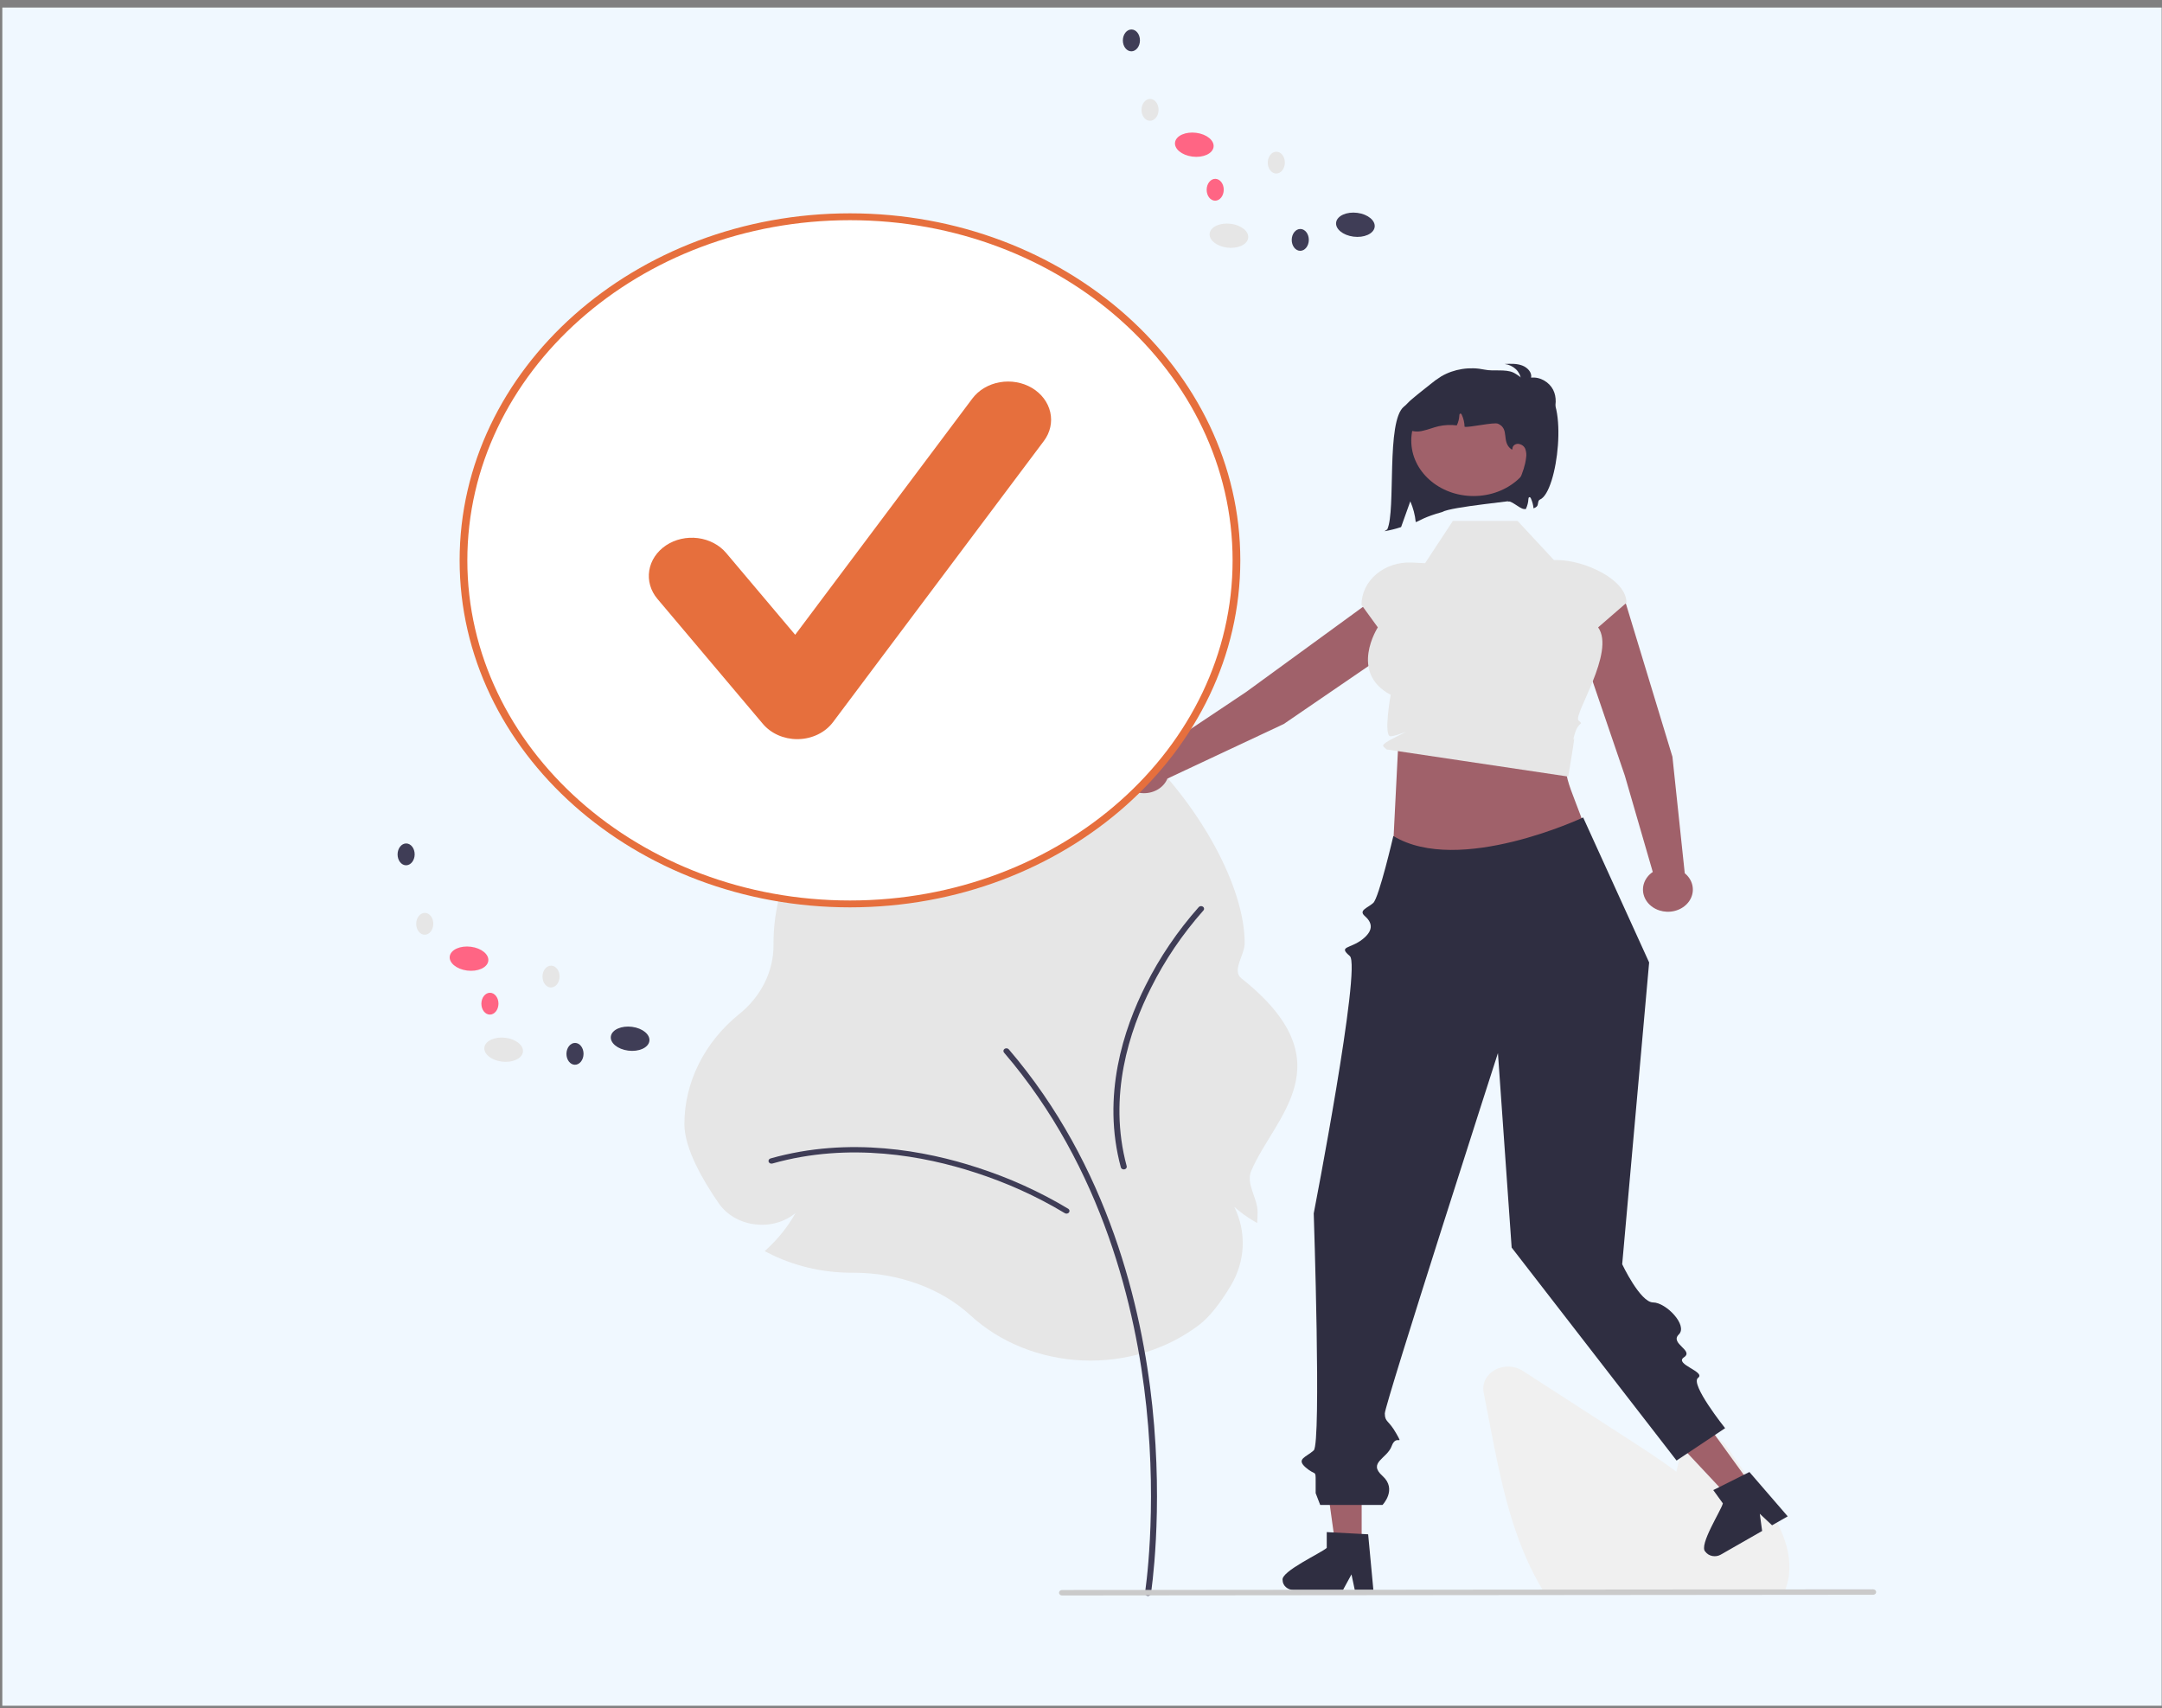 <svg xmlns="http://www.w3.org/2000/svg" width="262" height="207" viewBox="0 0 262 207" fill="none"><rect x="0" y="0" width="262" height="207" fill="#808080" stroke="none"/><rect x="0.28" y="0.914" width="261.677" height="205.793" fill="#F0F8FF"></rect><g clip-path="url(#clip0_1404_6271)"><path d="M117.579 159.375C114.014 156.106 108.847 154.231 103.404 154.231L103.194 154.232C99.609 154.233 96.087 153.388 92.99 151.782L92.668 151.615L92.927 151.377C94.333 150.085 95.506 148.608 96.406 146.998C95.767 147.528 95.004 147.927 94.172 148.166C93.34 148.405 92.459 148.478 91.592 148.381C90.676 148.284 89.797 148.004 89.02 147.562C88.243 147.119 87.589 146.526 87.107 145.828C85.205 143.083 82.937 139.19 82.937 136.224C82.94 133.716 83.53 131.237 84.671 128.944C85.811 126.651 87.477 124.594 89.561 122.905C90.88 121.848 91.934 120.555 92.654 119.111C93.373 117.667 93.743 116.104 93.737 114.525L93.736 114.3C93.736 112.221 94.022 110.149 94.587 108.132L94.645 107.928L94.88 107.935C96.401 107.981 97.922 107.868 99.413 107.598C98.015 107.445 96.647 107.122 95.348 106.637L95.094 106.545L95.181 106.314C101.115 103.048 114.511 104.739 122.286 88.925C128.59 76.102 150.835 100.308 150.835 114.3C150.835 115.728 149.246 117.614 150.436 118.558C163.298 128.759 154.423 135.309 151.625 141.9C150.961 143.464 152.401 145.181 152.401 146.873C152.401 147.16 152.392 147.456 152.376 147.753L152.351 148.211L151.922 147.957C151.074 147.463 150.288 146.889 149.577 146.246C150.314 147.755 150.662 149.392 150.594 151.036C150.526 152.681 150.044 154.29 149.184 155.747C147.836 158.009 146.532 159.628 145.308 160.559C141.388 163.542 136.333 165.08 131.179 164.86C126.025 164.64 121.16 162.678 117.579 159.375H117.579Z" fill="#E6E6E6"></path><path d="M139.113 193.401C139.2 193.401 139.285 193.373 139.351 193.322C139.417 193.271 139.461 193.2 139.473 193.123C139.488 193.026 141.004 183.307 139.643 170.389C138.385 158.459 134.347 141.275 122.251 127.163C122.222 127.129 122.186 127.101 122.145 127.079C122.103 127.058 122.058 127.044 122.01 127.038C121.963 127.032 121.914 127.035 121.868 127.046C121.822 127.057 121.778 127.076 121.74 127.101C121.702 127.127 121.67 127.159 121.646 127.196C121.622 127.233 121.606 127.274 121.6 127.316C121.594 127.358 121.597 127.401 121.609 127.442C121.621 127.483 121.643 127.522 121.672 127.556C133.663 141.546 137.669 158.603 138.917 170.449C140.271 183.292 138.767 192.936 138.752 193.032C138.744 193.078 138.748 193.124 138.763 193.169C138.778 193.214 138.803 193.255 138.837 193.29C138.872 193.325 138.914 193.353 138.961 193.372C139.009 193.391 139.06 193.401 139.113 193.401V193.401Z" fill="#3F3D56"></path><path d="M129.241 147.069C129.318 147.069 129.393 147.047 129.456 147.007C129.518 146.967 129.564 146.91 129.588 146.845C129.612 146.78 129.612 146.71 129.588 146.645C129.564 146.58 129.518 146.523 129.456 146.483C126.009 144.409 122.286 142.724 118.371 141.467C112.256 139.476 102.956 137.672 93.382 140.381C93.337 140.393 93.294 140.414 93.257 140.441C93.221 140.469 93.191 140.502 93.168 140.54C93.146 140.578 93.133 140.619 93.129 140.662C93.125 140.704 93.13 140.747 93.145 140.788C93.159 140.828 93.183 140.866 93.213 140.898C93.245 140.931 93.282 140.958 93.325 140.977C93.367 140.997 93.414 141.008 93.462 141.012C93.509 141.016 93.558 141.011 93.603 140.998C102.981 138.345 112.112 140.119 118.121 142.075C121.972 143.31 125.636 144.967 129.027 147.007C129.09 147.047 129.165 147.069 129.241 147.069Z" fill="#3F3D56"></path><path d="M145.915 110.152C145.92 110.084 145.902 110.016 145.861 109.958C145.82 109.9 145.76 109.854 145.689 109.829C145.618 109.803 145.539 109.798 145.464 109.814C145.39 109.83 145.323 109.867 145.273 109.92C142.698 112.826 140.539 116.007 138.847 119.387C136.173 124.666 133.479 132.782 135.829 141.466C135.84 141.507 135.86 141.546 135.888 141.58C135.916 141.615 135.952 141.644 135.993 141.666C136.033 141.689 136.079 141.703 136.126 141.71C136.173 141.717 136.222 141.715 136.268 141.705C136.315 141.695 136.359 141.677 136.397 141.652C136.436 141.627 136.469 141.595 136.494 141.559C136.519 141.523 136.535 141.483 136.543 141.44C136.55 141.398 136.548 141.355 136.537 141.314C134.236 132.808 136.884 124.84 139.511 119.653C141.175 116.327 143.297 113.198 145.83 110.337C145.88 110.285 145.909 110.22 145.915 110.152Z" fill="#3F3D56"></path><path d="M216.183 193.057H187.182L187.058 192.856C186.687 192.258 186.329 191.625 185.994 190.974C183.007 185.289 181.744 178.786 180.63 173.05L179.791 168.725C179.69 168.202 179.766 167.663 180.011 167.178C180.256 166.693 180.658 166.284 181.166 166.004C181.673 165.723 182.264 165.584 182.861 165.603C183.459 165.623 184.036 165.8 184.519 166.113C188.927 168.964 193.336 171.812 197.746 174.658C199.416 175.738 201.324 176.988 203.15 178.34C203.327 177.579 203.511 176.815 203.695 176.063C203.822 175.543 204.121 175.069 204.553 174.701C204.985 174.333 205.531 174.089 206.12 173.998C206.71 173.907 207.316 173.975 207.862 174.193C208.408 174.41 208.868 174.768 209.184 175.219L212.577 180.065C215.052 183.605 217.236 187.092 216.791 190.853C216.793 190.899 216.789 190.945 216.78 190.99C216.691 191.608 216.525 192.215 216.287 192.801L216.183 193.057Z" fill="#F0F0F0"></path><path d="M202.672 91.703L197.075 73.287C196.835 72.507 196.26 71.843 195.474 71.436C194.688 71.03 193.754 70.915 192.873 71.116C192.418 71.22 191.991 71.405 191.618 71.66C191.246 71.916 190.936 72.236 190.707 72.601C190.479 72.967 190.336 73.37 190.288 73.785C190.24 74.201 190.288 74.622 190.429 75.021L196.903 93.992L200.29 105.667C199.796 106.002 199.431 106.463 199.243 106.989C199.055 107.515 199.054 108.08 199.24 108.606C199.425 109.133 199.789 109.595 200.281 109.932C200.773 110.268 201.369 110.462 201.989 110.487C202.609 110.511 203.223 110.366 203.746 110.069C204.27 109.773 204.678 109.341 204.916 108.831C205.154 108.322 205.209 107.759 205.075 107.221C204.94 106.682 204.623 106.193 204.165 105.821L202.672 91.703Z" fill="#A0616A"></path><path d="M155.575 87.734L172.58 76.1C173.299 75.605 173.77 74.879 173.892 74.078C174.014 73.277 173.777 72.465 173.232 71.819C172.95 71.484 172.594 71.204 172.186 70.996C171.778 70.787 171.327 70.655 170.86 70.607C170.393 70.558 169.92 70.595 169.469 70.715C169.018 70.834 168.6 71.034 168.239 71.302L150.991 83.869L140.148 91.112C139.612 90.835 138.992 90.711 138.374 90.758C137.755 90.805 137.168 91.019 136.691 91.373C136.215 91.727 135.873 92.202 135.711 92.735C135.549 93.267 135.576 93.832 135.787 94.35C135.998 94.869 136.384 95.317 136.892 95.634C137.4 95.951 138.006 96.122 138.626 96.122C139.247 96.123 139.853 95.953 140.361 95.637C140.87 95.321 141.257 94.873 141.469 94.355L155.575 87.734Z" fill="#A0616A"></path><path d="M169.435 90.413L168.686 105.295L192.222 100.748C190.219 94.768 188.856 93.748 190.362 89.586L169.435 90.413Z" fill="#A0616A"></path><path d="M183.907 63.125H176.065L172.697 68.248L171.092 68.169C170.307 68.131 169.521 68.235 168.783 68.476C168.045 68.716 167.37 69.088 166.799 69.568C166.228 70.049 165.773 70.627 165.463 71.269C165.152 71.911 164.992 72.603 164.992 73.301L166.969 76.026C166.969 76.026 163.433 81.504 168.527 84.2C168.527 84.2 167.618 89.278 168.527 89.223C169.435 89.169 171.528 88.135 169.435 89.169C167.342 90.202 167.498 90.341 167.769 90.582L168.04 90.822L190.044 94.107C190.044 94.107 190.688 90.315 190.757 89.638C190.827 88.962 190.362 90.616 190.827 88.962C191.292 87.308 191.989 87.928 191.292 87.308C190.594 86.688 195.812 79.006 193.668 76.026L197.105 73.046C197.105 70.187 191.94 67.87 188.725 67.87H188.313L183.907 63.125Z" fill="#E6E6E6"></path><path d="M165.012 187.322H161.837L160.327 176.438L165.012 176.438L165.012 187.322Z" fill="#A0616A"></path><path d="M155.431 191.486C155.433 191.803 155.574 192.105 155.825 192.329C156.077 192.553 156.417 192.679 156.773 192.681H162.748L162.933 192.34L163.778 190.79L164.106 192.34L164.178 192.681H166.432L166.4 192.338L165.799 185.931L165.012 185.888L161.616 185.709L160.781 185.664V187.577C160.148 188.176 155.179 190.439 155.431 191.486Z" fill="#2F2E41"></path><path d="M212.186 179.927L209.517 181.454L201.622 173.026L205.563 170.773L212.186 179.927Z" fill="#A0616A"></path><path d="M206.663 188.041C206.856 188.306 207.16 188.493 207.507 188.56C207.855 188.627 208.218 188.57 208.518 188.401L213.543 185.527L213.492 185.151L213.259 183.441L214.478 184.587L214.746 184.839L216.642 183.755L216.406 183.482L212.001 178.383L211.314 178.725L208.348 180.208L207.619 180.571L208.783 182.18C208.615 182.988 205.813 187.282 206.663 188.041Z" fill="#2F2E41"></path><path d="M226.993 193.257L128.705 193.343C128.607 193.342 128.513 193.307 128.443 193.245C128.374 193.184 128.335 193.1 128.335 193.013C128.335 192.925 128.374 192.842 128.443 192.78C128.513 192.718 128.607 192.683 128.705 192.683L226.993 192.598C227.091 192.598 227.185 192.633 227.255 192.695C227.324 192.757 227.363 192.84 227.363 192.928C227.363 193.015 227.324 193.098 227.255 193.16C227.185 193.222 227.091 193.257 226.993 193.257Z" fill="#CACACA"></path><path d="M191.853 99.062C191.853 99.062 176.808 106.137 168.851 101.31C168.851 101.31 167.11 108.805 166.412 109.425C165.715 110.045 164.603 110.315 165.392 111.007C166.18 111.699 166.619 112.633 165.12 113.82C163.622 115.006 162.128 114.63 163.573 115.851C165.017 117.073 159.204 147.045 159.204 147.045C159.204 147.045 160.134 174.918 159.204 175.761C158.274 176.604 157.031 176.792 158.234 177.835C159.437 178.877 159.437 178.069 159.437 179.506V180.944L159.987 182.373H167.537C167.537 182.373 169.359 180.492 167.537 178.858C165.715 177.224 168.091 176.776 168.647 175.243C169.203 173.71 170.133 175.363 169.203 173.71C168.273 172.056 167.826 172.371 167.817 171.283C167.808 170.196 181.526 127.615 181.526 127.615L183.188 151.183L203.174 176.994L209.057 173.071C209.057 173.071 204.773 167.711 205.775 166.974C206.777 166.238 202.823 165.313 204.07 164.482C205.316 163.651 202.315 162.813 203.446 161.712C204.577 160.61 201.888 157.833 200.33 157.833C198.771 157.833 196.584 153.203 196.584 153.203L199.849 116.632L191.853 99.062Z" fill="#2F2E41"></path><path d="M175.907 48.083C175.801 48.207 174.952 48.14 173.932 48.008C171.915 47.746 171.64 48.057 170.133 49.276C167.949 51.043 169.19 61.815 168.117 64.149L167.77 64.376C168.458 64.259 169.134 64.091 169.79 63.873C170.16 62.834 170.532 61.791 170.906 60.753C171.259 61.561 171.481 62.409 171.565 63.273C172.084 63.091 172.601 62.646 174.77 62.049C175.862 61.391 183.765 60.728 184.781 60.438C187.36 52.639 183.204 49.485 175.907 48.083Z" fill="#2F2E41"></path><path d="M178.575 60.111C182.746 60.111 186.128 57.105 186.128 53.397C186.128 49.689 182.746 46.684 178.575 46.684C174.404 46.684 171.023 49.689 171.023 53.397C171.023 57.105 174.404 60.111 178.575 60.111Z" fill="#A0616A"></path><path d="M183.33 47.495C182.904 47.439 182.495 47.311 182.123 47.118C181.939 47.02 181.79 46.877 181.692 46.706C181.595 46.535 181.554 46.344 181.573 46.153C181.666 45.676 182.273 45.391 182.817 45.42C183.358 45.489 183.872 45.675 184.315 45.959C184.267 45.498 184.045 45.065 183.686 44.73C183.328 44.394 182.852 44.175 182.337 44.109C183.052 44.075 183.795 44.044 184.456 44.289C185.117 44.533 185.668 45.139 185.549 45.766C186.661 45.639 187.757 46.328 188.216 47.236C188.675 48.145 188.584 49.213 188.217 50.154C188.181 50.298 188.11 50.434 188.01 50.552C187.91 50.67 187.782 50.767 187.636 50.837C187.262 50.963 186.859 50.752 186.535 50.543C184.842 49.453 183.301 48.188 181.944 46.774" fill="#2F2E41"></path><path d="M186.623 60.535C186.303 60.669 186.469 61.167 186.221 61.391C186.113 61.485 185.982 61.557 185.839 61.602C185.802 61.185 185.693 60.777 185.516 60.39C185.484 60.32 185.43 60.242 185.346 60.248C185.249 60.258 185.223 60.372 185.221 60.456C185.201 60.877 185.096 61.291 184.912 61.678C184.909 61.682 184.907 61.688 184.905 61.693C184.832 61.691 184.758 61.688 184.688 61.686C184.149 61.668 182.954 60.436 182.689 60.853C183.623 59.38 184.763 57.164 184.937 55.479C184.998 55.126 184.968 54.766 184.851 54.425C184.79 54.255 184.675 54.105 184.521 53.991C184.366 53.877 184.178 53.806 183.979 53.784C183.881 53.78 183.783 53.795 183.692 53.829C183.601 53.863 183.52 53.914 183.454 53.978C183.388 54.043 183.339 54.12 183.311 54.204C183.282 54.287 183.274 54.376 183.289 54.462L183.154 54.446C181.903 53.54 182.982 51.967 181.526 51.345C181.033 51.134 178.015 51.839 177.483 51.715C177.471 51.216 177.357 50.724 177.145 50.262C177.113 50.192 177.059 50.113 176.976 50.119C176.878 50.13 176.852 50.243 176.85 50.328C176.83 50.748 176.726 51.162 176.541 51.55C175.803 51.457 175.052 51.492 174.33 51.653C173.693 51.802 173.088 52.058 172.449 52.195C172.133 52.281 171.8 52.309 171.471 52.277C171.143 52.245 170.825 52.153 170.537 52.008C169.726 51.525 169.584 50.454 169.989 49.664C170.281 49.158 170.677 48.704 171.156 48.325C171.521 48.011 171.9 47.709 172.279 47.407C172.618 47.137 172.958 46.866 173.297 46.595C173.725 46.237 174.18 45.907 174.66 45.607C175.426 45.16 176.287 44.858 177.189 44.718C178.092 44.578 179.017 44.603 179.908 44.793C180.977 45.02 182.407 44.7 183.386 45.144C183.898 45.377 185.03 46.273 185.479 46.591C186.628 47.403 185.85 46.741 187.107 47.211C190.102 48.331 188.778 59.633 186.623 60.535Z" fill="#2F2E41"></path><path d="M103.002 109.537C128.869 109.537 149.838 90.896 149.838 67.901C149.838 44.907 128.869 26.266 103.002 26.266C77.136 26.266 56.166 44.907 56.166 67.901C56.166 90.896 77.136 109.537 103.002 109.537Z" fill="white"></path><path d="M103.003 109.955C76.919 109.955 55.699 91.09 55.699 67.903C55.699 44.716 76.919 25.852 103.003 25.852C129.086 25.852 150.306 44.716 150.306 67.903C150.306 91.09 129.086 109.955 103.003 109.955ZM103.003 26.683C77.435 26.683 56.634 45.174 56.634 67.903C56.634 90.632 77.435 109.123 103.003 109.123C128.57 109.123 149.371 90.632 149.371 67.903C149.371 45.174 128.57 26.683 103.003 26.683Z" fill="#E66F3D"></path><path d="M96.613 89.572C95.804 89.572 95.007 89.404 94.283 89.083C93.56 88.761 92.931 88.294 92.446 87.719L79.668 72.573C79.258 72.087 78.959 71.533 78.789 70.944C78.619 70.355 78.582 69.742 78.679 69.14C78.775 68.538 79.005 67.958 79.353 67.435C79.702 66.912 80.163 66.455 80.71 66.09C81.258 65.725 81.88 65.459 82.543 65.308C83.206 65.157 83.896 65.124 84.573 65.21C85.25 65.296 85.902 65.5 86.49 65.81C87.079 66.12 87.593 66.53 88.004 67.016L96.363 76.924L117.834 48.294C118.601 47.273 119.792 46.565 121.147 46.324C122.501 46.084 123.908 46.331 125.057 47.012C126.206 47.693 127.004 48.752 127.275 49.956C127.547 51.16 127.269 52.411 126.504 53.433L100.948 87.509C100.486 88.126 99.864 88.634 99.135 88.993C98.406 89.352 97.591 89.55 96.758 89.57C96.71 89.571 96.661 89.572 96.613 89.572Z" fill="#E66F3D"></path><path d="M151.257 28.865C151.388 28.069 150.45 27.288 149.163 27.122C147.875 26.955 146.726 27.466 146.596 28.262C146.466 29.058 147.404 29.838 148.691 30.005C149.978 30.171 151.127 29.661 151.257 28.865Z" fill="#E6E6E6"></path><path d="M166.583 27.537C166.713 26.741 165.775 25.96 164.488 25.794C163.201 25.627 162.051 26.138 161.921 26.934C161.791 27.73 162.729 28.51 164.016 28.677C165.303 28.843 166.452 28.333 166.583 27.537Z" fill="#3F3D56"></path><path d="M147.061 17.837C147.191 17.041 146.253 16.261 144.966 16.095C143.679 15.928 142.53 16.438 142.399 17.234C142.269 18.03 143.207 18.811 144.494 18.977C145.781 19.144 146.93 18.633 147.061 17.837Z" fill="#FF6584"></path><path d="M140.401 13.32C140.408 12.589 139.949 11.993 139.377 11.989C138.805 11.986 138.337 12.575 138.331 13.306C138.324 14.037 138.783 14.632 139.355 14.636C139.927 14.64 140.395 14.05 140.401 13.32Z" fill="#E6E6E6"></path><path d="M138.143 4.902C138.149 4.171 137.691 3.575 137.119 3.572C136.547 3.568 136.079 4.157 136.072 4.888C136.066 5.619 136.525 6.214 137.096 6.218C137.668 6.222 138.137 5.632 138.143 4.902Z" fill="#3F3D56"></path><path d="M155.704 19.714C155.711 18.983 155.252 18.388 154.68 18.384C154.108 18.38 153.64 18.97 153.634 19.7C153.627 20.431 154.086 21.027 154.658 21.03C155.23 21.034 155.698 20.445 155.704 19.714Z" fill="#E6E6E6"></path><path d="M148.298 23.003C148.305 22.273 147.846 21.677 147.274 21.673C146.702 21.669 146.234 22.259 146.228 22.989C146.221 23.72 146.68 24.316 147.252 24.32C147.824 24.323 148.292 23.734 148.298 23.003Z" fill="#FF6584"></path><path d="M158.608 29.078C158.614 28.347 158.155 27.751 157.584 27.747C157.012 27.744 156.543 28.333 156.537 29.064C156.531 29.794 156.989 30.39 157.561 30.394C158.133 30.398 158.602 29.808 158.608 29.078Z" fill="#3F3D56"></path><path d="M63.365 127.505C63.496 126.709 62.558 125.929 61.27 125.763C59.983 125.596 58.834 126.106 58.704 126.902C58.574 127.698 59.511 128.479 60.799 128.645C62.086 128.812 63.235 128.301 63.365 127.505Z" fill="#E6E6E6"></path><path d="M78.691 126.177C78.821 125.381 77.883 124.601 76.596 124.434C75.309 124.268 74.16 124.778 74.029 125.574C73.899 126.37 74.837 127.151 76.124 127.317C77.411 127.484 78.561 126.973 78.691 126.177Z" fill="#3F3D56"></path><path d="M59.169 116.474C59.299 115.678 58.361 114.898 57.074 114.731C55.787 114.565 54.638 115.075 54.507 115.871C54.377 116.667 55.315 117.447 56.602 117.614C57.889 117.78 59.038 117.27 59.169 116.474Z" fill="#FF6584"></path><path d="M52.509 111.956C52.516 111.226 52.057 110.63 51.485 110.626C50.913 110.622 50.445 111.212 50.438 111.942C50.432 112.673 50.891 113.269 51.463 113.273C52.035 113.276 52.503 112.687 52.509 111.956Z" fill="#E6E6E6"></path><path d="M50.251 103.542C50.257 102.812 49.799 102.216 49.227 102.212C48.655 102.208 48.186 102.798 48.18 103.528C48.174 104.259 48.633 104.855 49.204 104.859C49.776 104.862 50.245 104.273 50.251 103.542Z" fill="#3F3D56"></path><path d="M67.812 118.351C67.819 117.62 67.36 117.025 66.788 117.021C66.216 117.017 65.748 117.606 65.742 118.337C65.735 119.068 66.194 119.663 66.766 119.667C67.338 119.671 67.806 119.082 67.812 118.351Z" fill="#E6E6E6"></path><path d="M60.407 121.636C60.413 120.905 59.954 120.31 59.382 120.306C58.81 120.302 58.342 120.891 58.336 121.622C58.329 122.353 58.788 122.948 59.36 122.952C59.932 122.956 60.4 122.367 60.407 121.636Z" fill="#FF6584"></path><path d="M70.716 127.714C70.722 126.983 70.263 126.388 69.692 126.384C69.12 126.38 68.651 126.969 68.645 127.7C68.639 128.431 69.097 129.027 69.669 129.03C70.241 129.034 70.71 128.445 70.716 127.714Z" fill="#3F3D56"></path></g><defs><clipPath id="clip0_1404_6271"><rect width="179.182" height="189.827" fill="white" transform="translate(48.18 3.574)"></rect></clipPath></defs></svg>